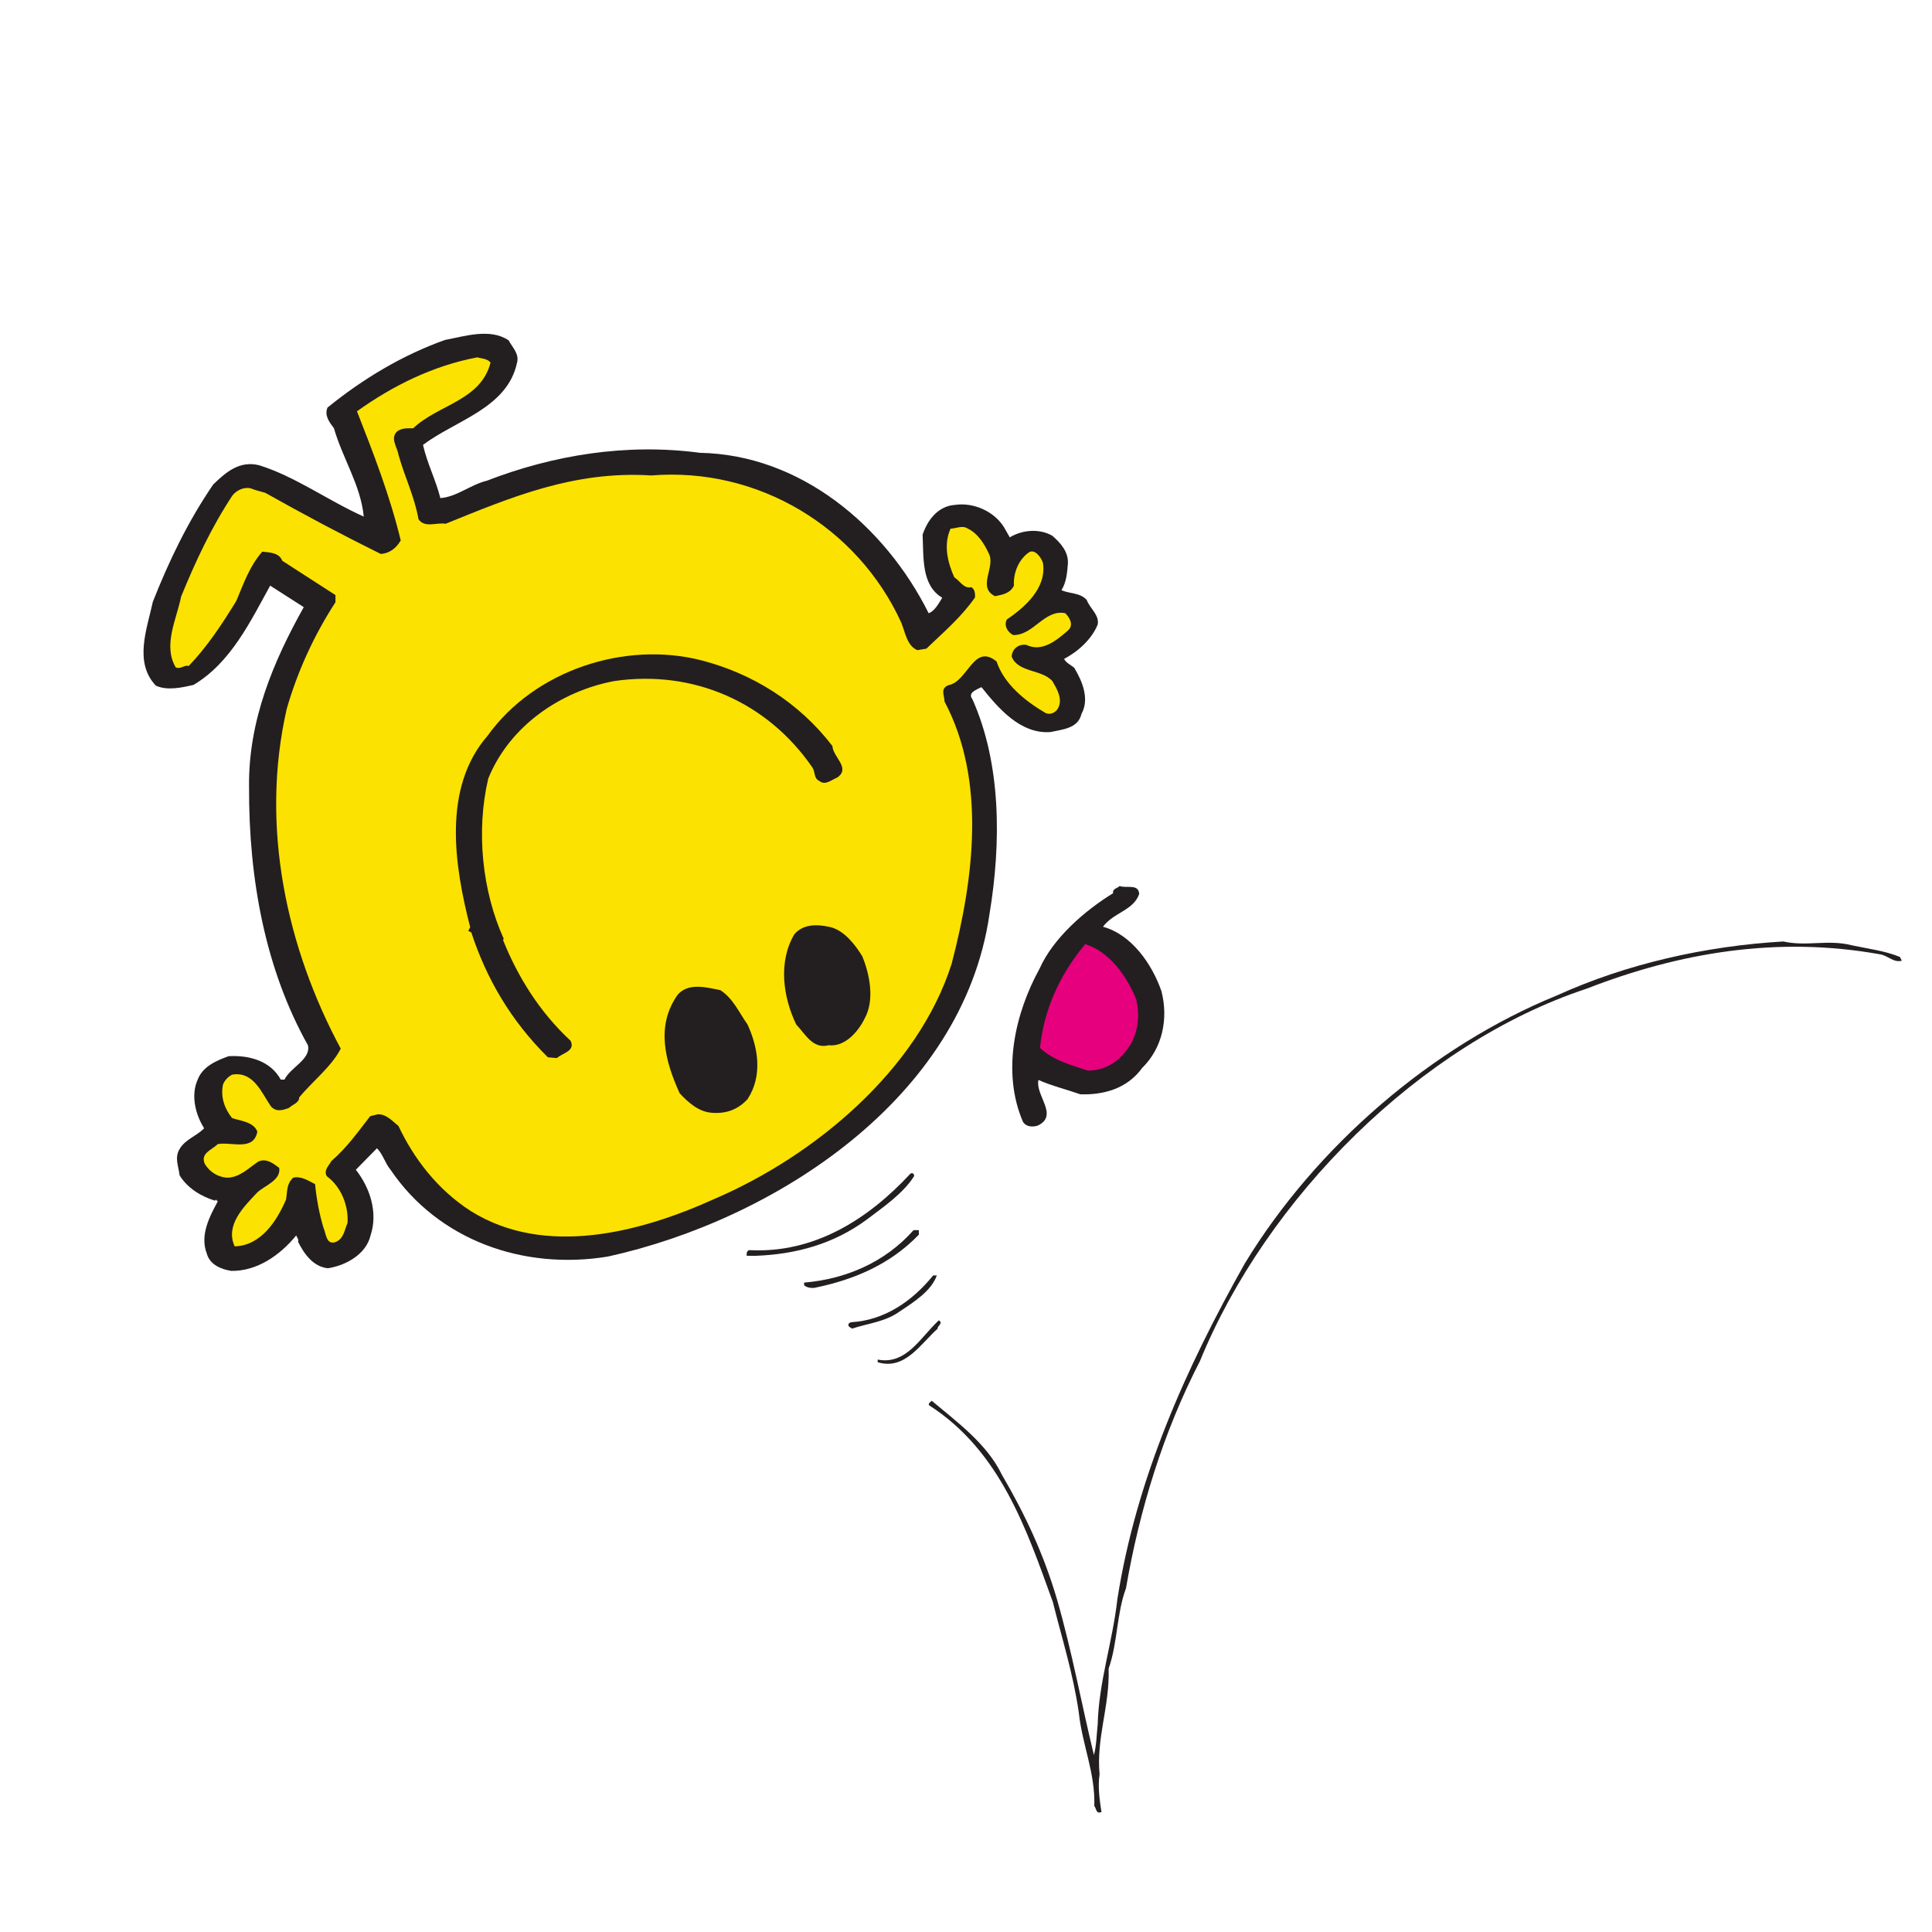 <?xml version="1.0" encoding="utf-8"?>
<!-- Generator: Adobe Illustrator 26.0.3, SVG Export Plug-In . SVG Version: 6.00 Build 0)  -->
<svg version="1.1" id="Layer_1" xmlns="http://www.w3.org/2000/svg" xmlns:xlink="http://www.w3.org/1999/xlink" x="0px" y="0px"
	 viewBox="0 0 512 512" style="enable-background:new 0 0 512 512;" xml:space="preserve">
<style type="text/css">
	.st0{fill:#231F20;}
	.st1{fill:#FCE200;}
	.st2{fill:#E6007E;}
</style>
<g>
	<path class="st0" d="M134.8,90.2c1,1.9,2.9,3.6,2.2,6c-2.6,12-16.3,15.2-24.9,21.7c1.1,4.9,3.4,9.3,4.6,14.1
		c4.3-0.3,8.1-3.6,12.3-4.6c17.6-6.8,37-10,56.5-7.4c26.6,0.5,49,19.3,60.6,42.5c1.6-0.5,2.8-2.8,3.6-4.1
		c-5.6-3.3-4.9-10.8-5.2-16.7c1.3-3.9,4.1-7.6,8.6-7.9c4.8-0.7,10.2,1.6,12.9,5.8l1.6,2.8c3.3-2,7.9-2.4,11.3-0.4
		c2.2,1.9,4.3,4.3,4.1,7.4c-0.2,2.5-0.4,4.9-1.7,7c2.2,1,4.9,0.6,6.7,2.6c0.8,2.2,3.4,4,2.9,6.5c-1.5,3.8-5.2,7.2-8.9,9.1
		c0.4,1,1.8,1.6,2.7,2.4c2.1,3.5,4.1,8.2,1.9,12.2c-0.9,3.9-5.1,4.1-8.2,4.8c-8,0.6-13.9-6.4-18.3-11.9c-1.1,0.6-3.8,1.4-2.4,3.2
		c7.6,17,7.7,37.9,4.5,57.1c-7.1,48.8-57,80.9-101.1,90.6c-22.5,3.7-45-4.4-57.6-23c-1.5-1.8-2-4.1-3.6-5.7l-5.6,5.7
		c3.8,4.8,5.9,11.4,3.9,17.4c-1.2,5.1-6.7,8-11.3,8.7c-3.9-0.4-6.3-3.8-7.9-7c0.2-0.7-0.3-1.1-0.5-1.7c-4.4,5.4-10.5,9.5-17.2,9.4
		c-2.6-0.4-5.7-1.6-6.5-4.6c-1.9-4.9,0.8-9.9,2.9-13.8l-0.5-0.5l-0.2,0.3c-3.6-1.1-7.2-3.2-9.4-6.7c-0.3-2.5-1.4-4.7,0-7
		c1.5-2.6,4.5-3.4,6.5-5.5c-2.3-3.6-3.6-8.8-1.7-12.9c1.3-3.5,5.1-5.1,8.2-6.2c5.6-0.3,11.1,1.3,13.8,6.2h1c1.5-3.2,7.1-5.4,6.2-9.1
		C70.4,257,65.9,233.2,66,208.5c-0.2-17.6,6.5-33.3,14.5-47.6l-8.9-5.7c-5.2,9.4-10.4,20.4-20.3,26.3c-3,0.7-7,1.6-10,0.2
		c-5.9-6.2-2.3-15.2-0.8-22.2c4.3-10.9,9.3-21.3,16-31.1c3.4-3.3,7-6.4,12.2-5.1c9.6,3,18.3,9.4,27.7,13.6
		c-0.8-8.3-5.6-15.4-7.9-23.4c-1.2-1.6-2.6-3.4-1.7-5.5c9.5-7.7,19.9-13.9,31.1-17.9C123.2,89.1,129.9,86.9,134.8,90.2"/>
	<path class="st1" d="M130,96.1c-2.6,10.1-13.9,11.1-20.5,17.4c-1.8,0-2.7-0.1-4.1,0.7c-2.2,1.8-0.1,4.3,0.2,6.3
		c1.6,5.8,4.3,11.2,5.3,17.1c1.7,2.4,4.7,0.8,7.2,1.2c17.3-7,34-14.1,54.5-12.8c28.4-2.3,54.7,13.8,66.2,38.9
		c1.1,2.6,1.5,6.2,4.3,7.4l2.4-0.4c4.6-4.4,9.4-8.5,12.9-13.6c0-1,0-2.1-1-2.7c-2,0.5-3-1.7-4.5-2.6c-1.8-4-2.9-8.6-1-12.9
		c1.3,0,3.2-1,4.6,0c2.6,1.2,4.4,4.1,5.5,6.5c2,3.6-3.2,9,1.7,11.4c1.9-0.4,4-0.7,5-2.8c-0.2-3.6,1.4-7.1,4.1-8.9
		c1.6-0.8,3.2,1.6,3.6,2.9c1,6.7-4.8,11.7-9.6,15c-0.8,1.6,0.2,3.3,1.7,4.1c5.4,0.1,8.3-6.9,13.8-5.8c1.1,1.1,2.4,3.1,0.7,4.6
		c-3.1,2.7-6.9,5.8-11,3.8c-2.1-0.3-3.8,1.1-3.9,3.1c1.7,4.3,7.9,3.3,10.8,6.5c1.2,2.1,2.8,4.7,1.5,7.2c-0.6,1.1-2.1,1.9-3.4,1.2
		c-5.3-3.1-10.9-7.6-12.9-13.6c-6.1-5-7.6,5.4-12.8,6.3c-2.2,0.9-1,2.7-1,4.3c11.1,20.9,7.8,46.9,1.9,69.5
		c-9,28.3-36.5,51-62.8,62.3c-19.6,8.9-45,15.6-64.7,3.2c-8.7-5.6-15-13.8-19.1-22.5c-1.7-1.4-3.3-3.2-5.5-3.1l-2,0.5
		c-3.1,4-6.2,8.4-10.3,11.9c-0.6,1.2-2.1,2.4-1.2,4c3.8,2.8,5.8,7.8,5.5,12.4c-0.8,1.8-1,4.3-3.3,5.1c-2.4,0.7-2.4-2.4-3.1-3.9
		c-1.1-3.7-1.8-7.5-2.2-11.5c-1.8-0.9-3.7-2.2-5.8-1.7c-1.8,1.7-1.5,3.4-1.9,5.8c-2.4,5.6-6.6,12.2-13.6,12.4
		c-2.6-5.6,2.4-10.5,6-14.3c1.9-1.8,6.3-3.2,5.8-6.5c-1.6-1.2-3.4-2.6-5.5-1.7c-2.7,1.8-5,4.3-8.4,4.3c-2.4-0.2-4.5-1.5-5.8-3.6
		c-1.3-2.9,1.8-3.7,3.4-5.3c3.6-0.7,9.5,2,10.5-3.3c-1-2.6-4.3-2.8-6.7-3.6c-2-2.5-3.1-5.6-2.4-8.9c0.5-1.2,1.3-2,2.4-2.6
		c5.7-1,7.8,4.8,10.3,8.4c1.4,1.6,3.2,1,4.8,0.4c0.9-0.9,2.7-1.3,2.7-2.8c3.5-4.2,8.7-8.3,11-12.9c-14.2-26.4-21.5-58.7-14.3-90.1
		c2.9-10,7.2-19.4,12.9-28.2v-1.9l-14.1-9.1c-0.8-2.1-3.2-2.2-5.3-2.4c-3.4,3.9-4.9,8.4-6.9,13.1c-3.7,6-7.6,12-12.6,17.2
		c-1.1-0.4-2,0.9-3.4,0.4c-3.5-5.8,0.2-12.8,1.4-18.8c3.8-9.3,8-18.3,13.6-26.8c1.1-1.4,3.1-2.3,4.8-1.9c1.2,0.5,2.5,0.8,3.9,1.2
		c10.1,5.7,20.3,11.1,30.6,16.2c2.1-0.1,4.1-1.4,5.3-3.6c-2.9-11.9-7.2-23-11.6-34.2c9.5-6.8,20.2-12.1,31.9-14.3
		C127.4,95,129.2,95,130,96.1"/>
	<path class="st0" d="M220.6,197.7c0.1,2.9,5,5.9,1.2,8.4c-1.5,0.6-3.1,2.1-4.6,0.9c-1.6-0.7-1.1-2.4-1.9-3.6
		c-11.9-17.3-31.5-26-52.6-22.9c-14.1,2.7-27.6,11.8-33.3,25.8c-3.3,14-1.6,29.9,4.1,42.5l-0.2,0.3c3.9,9.7,9.6,19,17.9,26.7
		c1.4,2.8-2.3,3.3-3.6,4.6l-2.4-0.2c-9.9-9.8-16.3-20.9-20.3-33.1l-0.8-0.4l0.5-1c-4.2-16.3-7.4-36.9,4.6-50.7
		c12.5-17.4,36.4-25.2,56.7-20C199.4,178.5,211.7,186.1,220.6,197.7"/>
	<path class="st0" d="M301.9,236.9c-1.5,4.4-6.8,4.9-9.6,8.7c7.7,2.1,13.1,10.1,15.5,17.1c1.9,7.4,0.2,15.1-5.1,20.3
		c-4.1,5.7-10.6,7.2-16.4,7c-3.7-1.3-7.5-2.2-11.1-3.8c-0.9,4.1,5.5,9.4-0.2,12.1c-1.3,0.4-3,0.4-3.9-1c-5.7-13.2-2.1-28.8,4.4-40.6
		c3.6-8.1,12-15.4,19.5-20c-0.3-1.2,1.2-1.3,1.7-1.9C298.5,235.5,301.7,234.1,301.9,236.9"/>
	<path class="st0" d="M228.5,253.4c2,4.8,3.3,11.6,0.7,16.4c-1.7,3.5-5.2,7.7-9.6,7.2c-4.2,1.1-6.2-3-8.6-5.5
		c-3.5-7.3-4.8-16.6-0.5-23.9c2.4-2.8,6.1-2.7,9.6-1.9C223.7,246.6,226.6,250.3,228.5,253.4"/>
	<path class="st0" d="M490.7,250.5c4.6,1,8.6,1.4,12.8,3.1l0.5,1c-2.2,0.6-3.7-1.4-5.8-1.7c-27.3-4.9-53.3-0.4-77.7,9.1
		c-44.2,14.6-84.9,55.6-102.5,98.7c-9.7,18.8-16,39.3-19.6,60.2c-2.5,6.7-2.2,14.5-4.6,21.3c0.3,10.1-3.3,18.2-2.4,28
		c-0.5,3.3,0,6.8,0.5,10c-1.5,0.6-1.3-0.9-1.9-1.6c0.3-8.7-3.2-16.2-4.1-24.7c-1.5-10.4-4.4-19.4-6.9-29.4
		c-6.9-19-13.8-39.9-32.8-52.1c-0.3-0.6,0.5-0.8,0.7-1.2c6.8,5.7,14.7,11.5,18.6,19.6c6.3,10.8,11.1,21.1,14.6,33
		c4,13.8,6.5,27.8,9.8,41.3c0.7-2.6,0.7-5.4,1-8.1c0.3-11.4,3.9-21.6,5.2-33.1c5-32,18.1-61.2,33.8-89.1c19-31.2,49.8-57.6,82.7-71
		c18.5-8.4,39.4-13.1,60-14.3C478.8,250.9,484.4,248.9,490.7,250.5"/>
	<path class="st2" d="M301.1,264.8c1.2,4.9,0.3,10.2-2.8,13.8c-2.5,3.4-6.3,5.2-10.1,5.1c-4.5-1.5-9.1-2.7-12.6-6
		c1.1-10.4,5.4-19.6,12-27.5C294.2,252.3,298.7,258.9,301.1,264.8"/>
	<path class="st0" d="M198.1,271.5c2.9,6.3,4,13.7,0,19.8c-2.5,2.7-5.6,3.9-9.4,3.6c-3.5-0.2-6.4-2.8-8.6-5.2
		c-3.8-8.4-6.4-17.8-0.5-26.1c2.9-3.3,7.7-1.9,11.3-1.2C194.3,264.6,195.9,268.4,198.1,271.5"/>
	<path class="st0" d="M242.3,311.6c-2.9,4.7-8.4,8.4-12.6,11.6c-8.8,6.5-18.8,9.2-29.4,9.6h-2.4c-0.1-0.6,0-1.4,0.7-1.5
		c17.1,0.9,31.4-8.1,42.7-20.3C242.1,310.7,242.1,311.2,242.3,311.6"/>
	<path class="st0" d="M243.5,327.2c-7.7,8-17.4,12-27.7,14.1c-0.8,0.1-2.1-0.1-2.7-0.7v-0.7c10.9-0.9,21.4-5.3,29-13.9h1.4V327.2z"
		/>
	<path class="st0" d="M248.3,337.9c-1.4,4.2-6.2,7.2-9.8,9.6c-3.8,2.8-8.5,3.2-12.7,4.6c-0.3-0.3-0.7-0.3-0.9-0.7
		c-0.3-0.6,0.3-0.9,0.7-1c8.8-0.5,16.2-5.6,21.7-12.4H248.3z"/>
	<path class="st0" d="M248.5,352.1c-4.6,4.1-8.7,11.1-15.9,8.9v-0.7c7.6,1.5,11.4-6,16.2-10.4C250.1,350.7,248.3,351.4,248.5,352.1"
		/>
</g>
</svg>
